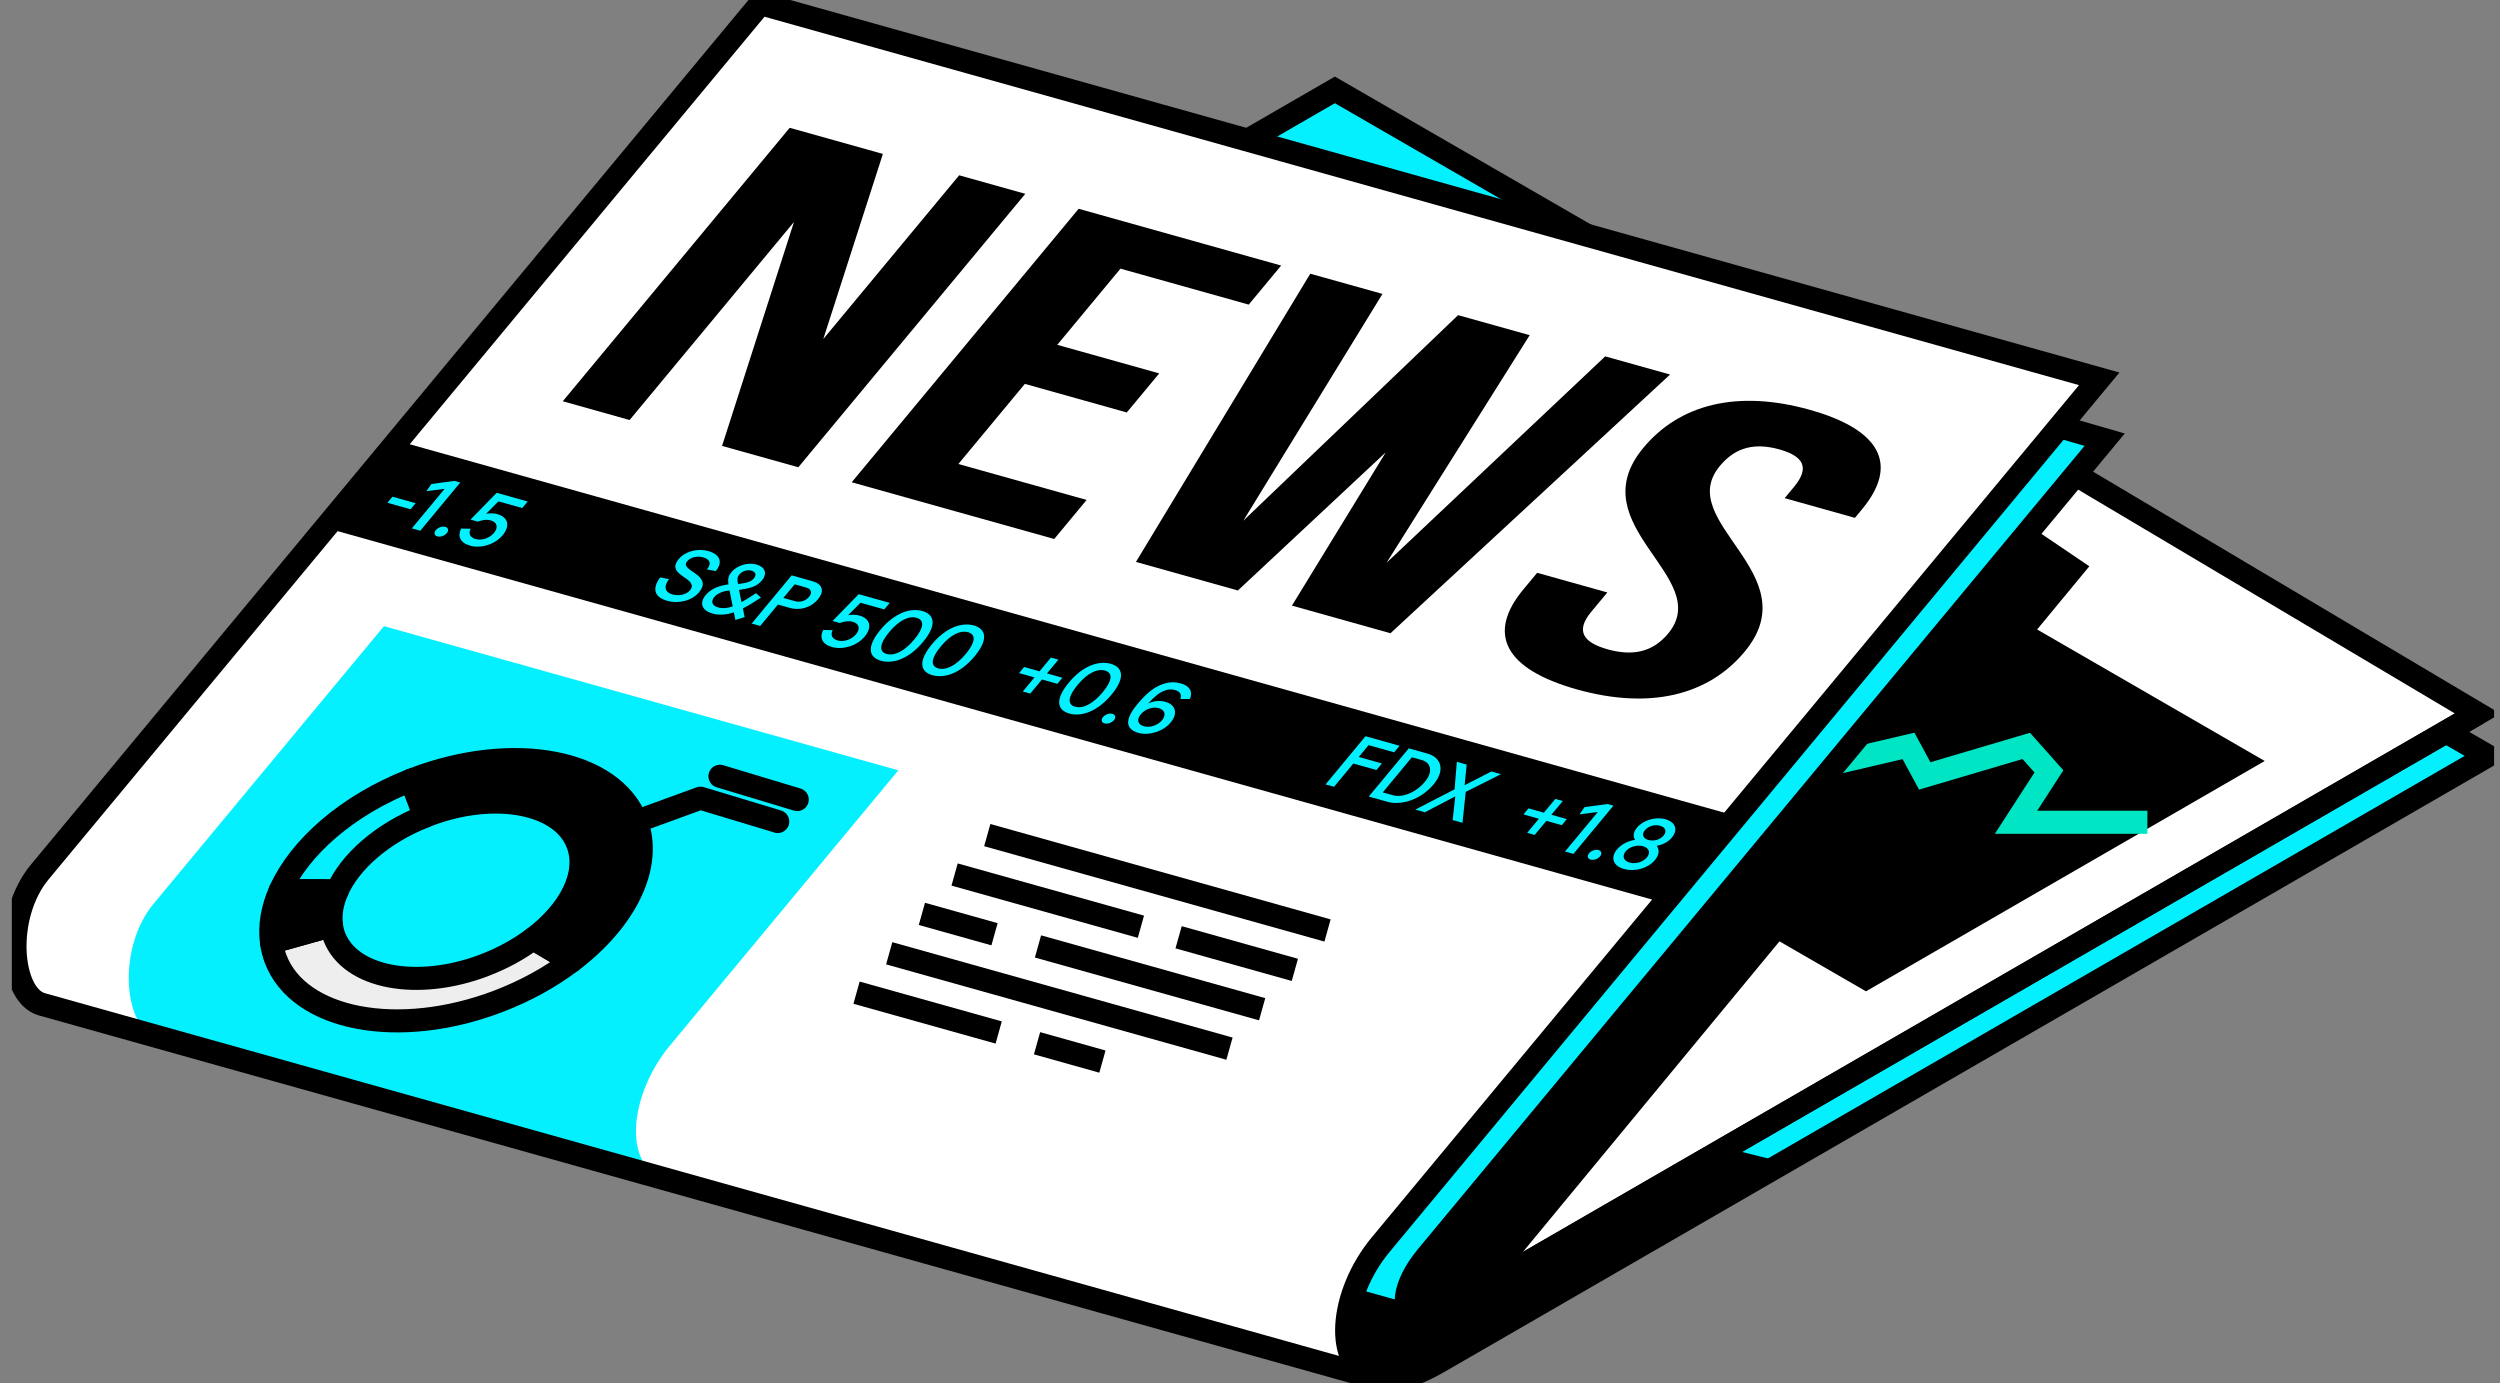 <svg width="141" height="78" viewBox="0 0 141 78" fill="none" xmlns="http://www.w3.org/2000/svg">
<rect x="0" y="0" width="141" height="78" fill="#808080" stroke="none"/>
<g clip-path="url(#clip0_234_5155)">
<path d="M77.618 77.734C78.439 78.012 79.801 77.588 81.084 76.846L140.306 42.632L75.287 5.07L10.267 42.634L61.768 72.389L77.618 77.737V77.734Z" fill="#05F0FF" stroke="black" stroke-width="1.3" stroke-miterlimit="10"/>
<path d="M100.62 65.562L77.8 59.872L66.028 73.821L77.621 77.732C78.442 78.01 79.804 77.586 81.086 76.843L100.62 65.559V65.562Z" fill="black"/>
<path d="M79.842 74.29C80.201 74.425 80.73 74.341 81.39 73.958L139.739 40.246L115.335 25.746L77.798 73.304L79.842 74.288V74.29Z" fill="white" stroke="black" stroke-width="1.3" stroke-miterlimit="10"/>
<path d="M117.838 31.939L113.023 28.677L77.8 73.306L79.844 74.29C80.203 74.425 80.731 74.341 81.392 73.958L84.707 72.042L117.84 31.937L117.838 31.939Z" fill="black"/>
<path d="M79.842 74.29C80.201 74.425 80.73 74.341 81.39 73.958L139.739 40.246" stroke="black" stroke-width="1.3" stroke-miterlimit="10"/>
<path d="M103.848 29.12L81.359 42.114L105.241 55.911L127.73 42.919L103.848 29.12Z" fill="black"/>
<path d="M121.113 46.377H113.703L115.56 43.506L114.28 42.069L108.556 43.762L107.639 42.069L100.866 43.657" stroke="#00E5C4" stroke-width="1.3" stroke-miterlimit="10"/>
<path d="M79.842 74.29C79.023 73.984 79.088 72.53 80.483 70.849L118.703 24.798L107.196 21.479L72.014 72.102L79.842 74.293V74.29Z" fill="#05F0FF" stroke="black" stroke-width="1.3" stroke-miterlimit="10"/>
<path d="M42.888 0.204L118.396 21.366L77.862 70.207C75.565 72.978 75.163 77.047 77.618 77.737L2.362 56.643C0.555 56.136 0.184 51.662 2.242 49.181L42.888 0.204Z" fill="white"/>
<path d="M21.658 35.316L50.666 43.446L37.781 58.971C35.483 61.742 35.081 65.811 37.537 66.5L8.778 58.44C6.971 57.932 6.6 53.458 8.658 50.977L21.655 35.316H21.658Z" fill="#05F0FF"/>
<path d="M27.325 54.438C23.534 55.882 19.741 55.159 18.853 52.824C18.776 52.62 18.724 52.412 18.695 52.199L15.309 53.15C15.352 53.468 15.428 53.779 15.543 54.083C16.859 57.544 22.481 58.617 28.1 56.476C29.658 55.882 31.051 55.104 32.226 54.215L30.07 52.939C29.285 53.525 28.359 54.043 27.325 54.435V54.438Z" fill="#EEEEEE" stroke="black" stroke-width="1.3" stroke-linecap="round" stroke-linejoin="round"/>
<path d="M35.891 46.334C34.575 42.873 28.953 41.801 23.334 43.942C23.281 43.961 23.228 43.982 23.176 44.004L23.951 46.044C24.004 46.023 24.056 46.001 24.109 45.98C27.9 44.535 31.693 45.259 32.581 47.594C33.227 49.291 32.16 51.373 30.071 52.939L32.227 54.215C35.283 51.899 36.841 48.834 35.891 46.334Z" fill="black" stroke="black" stroke-width="1.3" stroke-linecap="round" stroke-linejoin="round"/>
<path d="M15.8 50.233L19.016 50.245C19.741 48.604 21.546 47 23.951 46.044L23.176 44.004C19.588 45.41 16.893 47.795 15.802 50.233H15.8Z" fill="#05F0FF" stroke="black" stroke-width="1.3" stroke-linecap="round" stroke-linejoin="round"/>
<path d="M19.019 50.245L15.802 50.233C15.362 51.217 15.182 52.208 15.312 53.149L18.698 52.199C18.612 51.569 18.727 50.906 19.019 50.245Z" fill="black" stroke="black" stroke-width="1.3" stroke-linecap="round" stroke-linejoin="round"/>
<path d="M54.097 9.886L46.434 19.12L49.795 8.681L44.539 7.208L31.74 22.631L35.51 23.689L44.781 12.518L40.724 25.15L45.025 26.354L57.826 10.932L54.097 9.886Z" fill="black"/>
<path d="M63.55 23.263L65.381 21.06L59.63 19.448L63.194 15.152L70.428 17.18L72.257 14.977L60.836 11.775L48.035 27.2L59.458 30.399L61.286 28.196L54.052 26.17L57.802 21.651L63.55 23.263Z" fill="black"/>
<path d="M90.534 20.099L78.202 31.74L86.274 18.904L82.237 17.774L70.122 29.369L77.972 16.577L73.899 15.437L64.067 31.692L69.816 33.304L78.159 25.509L72.865 34.157L78.422 35.715L94.191 21.124L90.534 20.099Z" fill="black"/>
<path d="M102.067 23.112C97.994 21.97 94.73 22.793 92.681 25.262C89.024 29.669 96.718 32.557 94.083 35.732C93.169 36.836 92.001 36.994 90.668 36.621C89.335 36.247 88.826 35.617 89.74 34.513L90.654 33.414L86.696 32.306L85.911 33.251C83.862 35.72 84.826 37.73 88.936 38.882C93.049 40.036 96.352 39.221 98.401 36.752C102.058 32.346 94.366 29.456 96.998 26.283C97.912 25.179 99.023 24.975 100.356 25.346C101.689 25.72 102.103 26.352 101.186 27.456L100.655 28.095L104.618 29.207L105.02 28.721C107.069 26.252 106.145 24.254 102.067 23.112Z" fill="black"/>
<path d="M55.682 47.1L74.873 52.479" stroke="black" stroke-width="1.3" stroke-miterlimit="10"/>
<path d="M66.473 52.862L73.03 54.701" stroke="black" stroke-width="1.3" stroke-miterlimit="10"/>
<path d="M53.839 49.323L64.347 52.268" stroke="black" stroke-width="1.3" stroke-miterlimit="10"/>
<path d="M58.542 53.379L71.185 56.921" stroke="black" stroke-width="1.3" stroke-miterlimit="10"/>
<path d="M51.994 51.543L56.091 52.692" stroke="black" stroke-width="1.3" stroke-miterlimit="10"/>
<path d="M50.151 53.765L69.343 59.144" stroke="black" stroke-width="1.3" stroke-miterlimit="10"/>
<path d="M58.489 58.839L62.177 59.874" stroke="black" stroke-width="1.3" stroke-miterlimit="10"/>
<path d="M48.309 55.987L56.326 58.233" stroke="black" stroke-width="1.3" stroke-miterlimit="10"/>
<path d="M42.888 0.204L118.396 21.366L77.862 70.207C75.565 72.978 75.163 77.047 77.618 77.737L2.362 56.643C0.555 56.136 0.184 51.662 2.242 49.181L42.888 0.204Z" stroke="black" stroke-width="1.3" stroke-miterlimit="10"/>
<path d="M18.357 29.765L93.829 50.918L97.895 46.016L22.424 24.865L18.357 29.765Z" fill="black"/>
<path d="M22.136 28.014L23.443 28.38L23.158 28.723L21.852 28.356L22.136 28.014Z" fill="#05F0FF"/>
<path d="M23.701 29.932L23.227 29.8L25.078 27.571L24.046 27.703L24.333 27.296L25.63 27.123L25.958 27.214L23.704 29.932H23.701Z" fill="#05F0FF"/>
<path d="M24.584 29.896C24.706 29.748 24.941 29.666 25.116 29.714C25.286 29.762 25.324 29.92 25.202 30.069C25.075 30.22 24.838 30.301 24.668 30.253C24.493 30.205 24.46 30.047 24.584 29.894V29.896Z" fill="#05F0FF"/>
<path d="M26.504 30.77C25.935 30.61 25.796 30.222 26.011 29.81L26.547 29.822C26.404 30.088 26.514 30.315 26.818 30.401C27.174 30.502 27.61 30.356 27.866 30.049C28.11 29.755 28.045 29.453 27.684 29.353C27.428 29.281 27.179 29.336 26.949 29.42L26.538 29.305L28.012 27.794L29.761 28.285L29.455 28.653L28.113 28.277L27.414 28.981C27.612 28.941 27.832 28.936 28.045 28.996C28.689 29.175 28.768 29.681 28.352 30.184C27.911 30.715 27.112 30.948 26.504 30.775V30.77Z" fill="#05F0FF"/>
<path d="M37.23 32.564L37.73 32.662C37.393 33.122 37.534 33.416 37.929 33.527C38.264 33.62 38.699 33.555 38.922 33.287C39.13 33.036 38.989 32.832 38.67 32.614L38.455 32.463C38.029 32.166 37.981 31.891 38.278 31.534C38.642 31.096 39.338 30.907 39.956 31.082C40.592 31.259 40.779 31.7 40.394 32.176L40.367 32.207L39.87 32.116L39.889 32.092C40.166 31.745 39.996 31.529 39.661 31.436C39.322 31.34 38.946 31.427 38.764 31.649C38.606 31.838 38.673 31.963 38.991 32.193L39.216 32.346C39.688 32.674 39.767 32.993 39.429 33.4C39.029 33.881 38.278 34.068 37.63 33.886C37.017 33.714 36.696 33.294 37.232 32.569L37.23 32.564Z" fill="#05F0FF"/>
<path d="M41.476 34.971L41.39 34.535C40.978 34.674 40.569 34.712 40.181 34.602C39.58 34.434 39.434 34.006 39.801 33.563C40.107 33.194 40.578 33.029 41.083 32.959C41.043 32.669 41.076 32.483 41.248 32.274C41.564 31.893 42.167 31.7 42.663 31.838C43.151 31.975 43.295 32.346 42.976 32.732C42.677 33.093 42.313 33.172 41.682 33.273L41.821 33.962C42.117 33.797 42.373 33.634 42.639 33.455L42.919 33.702C42.514 33.97 42.213 34.159 41.897 34.315L41.998 34.806L41.471 34.968L41.476 34.971ZM40.504 34.26C40.765 34.331 41.043 34.3 41.325 34.202L41.146 33.299C40.801 33.337 40.468 33.45 40.277 33.682C40.088 33.912 40.148 34.159 40.504 34.26ZM41.622 32.94C42.103 32.878 42.349 32.827 42.519 32.621C42.675 32.435 42.629 32.255 42.376 32.183C42.117 32.111 41.842 32.229 41.694 32.408C41.574 32.552 41.574 32.686 41.624 32.94H41.622Z" fill="#05F0FF"/>
<path d="M43.876 34.097L42.873 35.304L42.395 35.169L44.649 32.451L45.826 32.782C46.362 32.933 46.535 33.311 46.133 33.797C45.716 34.298 45.084 34.437 44.556 34.288L43.876 34.097ZM44.185 33.723L44.833 33.905C45.137 33.991 45.444 33.888 45.633 33.661C45.826 33.428 45.757 33.218 45.467 33.136L44.821 32.954L44.182 33.723H44.185Z" fill="#05F0FF"/>
<path d="M46.922 36.491C46.353 36.331 46.212 35.943 46.429 35.529L46.965 35.541C46.822 35.806 46.932 36.034 47.236 36.12C47.595 36.221 48.03 36.075 48.284 35.768C48.528 35.474 48.464 35.172 48.102 35.071C47.846 34.999 47.597 35.055 47.367 35.138L46.956 35.023L48.43 33.512L50.179 34.003L49.873 34.372L48.531 33.996L47.832 34.7C48.03 34.659 48.251 34.655 48.464 34.715C49.107 34.894 49.186 35.399 48.77 35.9C48.33 36.432 47.53 36.664 46.922 36.491Z" fill="#05F0FF"/>
<path d="M49.656 35.522C50.445 34.571 51.343 34.272 52.015 34.461C52.705 34.655 52.858 35.241 52.066 36.197C51.271 37.155 50.374 37.459 49.687 37.267C48.993 37.073 48.861 36.482 49.656 35.522ZM51.573 36.058C52.123 35.395 52.14 34.968 51.697 34.844C51.254 34.719 50.702 34.985 50.144 35.658C49.601 36.314 49.562 36.76 50.005 36.882C50.462 37.009 51.025 36.717 51.573 36.058Z" fill="#05F0FF"/>
<path d="M52.561 36.336C53.351 35.385 54.248 35.086 54.921 35.275C55.61 35.469 55.763 36.056 54.971 37.011C54.176 37.971 53.279 38.273 52.592 38.082C51.898 37.888 51.766 37.296 52.561 36.336ZM54.478 36.872C55.028 36.209 55.045 35.783 54.602 35.658C54.16 35.533 53.607 35.799 53.049 36.472C52.506 37.128 52.468 37.572 52.91 37.696C53.367 37.823 53.93 37.531 54.478 36.872Z" fill="#05F0FF"/>
<path d="M58.767 38.323L58.106 39.118L57.685 39.001L58.345 38.206L57.477 37.962L57.759 37.619L58.628 37.864L59.272 37.088L59.693 37.205L59.049 37.981L59.918 38.225L59.635 38.568L58.767 38.323Z" fill="#05F0FF"/>
<path d="M60.282 38.498C61.071 37.547 61.969 37.248 62.641 37.437C63.331 37.631 63.484 38.218 62.692 39.174C61.897 40.132 61 40.436 60.313 40.244C59.619 40.05 59.487 39.456 60.282 38.498ZM62.199 39.035C62.749 38.371 62.766 37.945 62.323 37.821C61.88 37.696 61.328 37.962 60.77 38.635C60.227 39.291 60.188 39.734 60.631 39.858C61.088 39.988 61.651 39.693 62.199 39.035Z" fill="#05F0FF"/>
<path d="M62.212 40.443C62.334 40.294 62.569 40.213 62.744 40.261C62.914 40.309 62.952 40.467 62.83 40.615C62.703 40.766 62.466 40.847 62.296 40.8C62.121 40.749 62.086 40.594 62.212 40.44V40.443Z" fill="#05F0FF"/>
<path d="M64.199 41.334C63.792 41.219 63.503 40.958 63.682 40.462C63.749 40.256 63.9 40.017 64.144 39.72C64.719 39.028 65.156 38.73 65.585 38.582C65.972 38.448 66.284 38.458 66.602 38.546C67.09 38.683 67.294 39.008 67.109 39.425H66.571C66.664 39.181 66.556 38.999 66.279 38.92C66.078 38.862 65.891 38.869 65.666 38.958C65.379 39.063 65.118 39.279 64.747 39.686C65.039 39.533 65.405 39.492 65.726 39.583C66.339 39.755 66.427 40.263 66.028 40.745C65.599 41.262 64.802 41.501 64.199 41.334ZM65.539 40.622C65.788 40.323 65.695 40.036 65.36 39.94C65.03 39.846 64.592 39.983 64.34 40.285C64.101 40.572 64.156 40.859 64.513 40.96C64.853 41.056 65.29 40.919 65.539 40.62V40.622Z" fill="#05F0FF"/>
<path d="M76.328 43.063L75.239 44.375L74.761 44.241L77.015 41.523L78.934 42.062L78.628 42.43L77.187 42.026L76.632 42.694L77.939 43.06L77.633 43.429L76.326 43.063H76.328Z" fill="#05F0FF"/>
<path d="M79.456 42.208L80.507 42.502C81.272 42.718 81.533 43.422 80.858 44.234C80.133 45.108 79.025 45.438 78.259 45.223L77.199 44.926L79.454 42.208H79.456ZM78.559 44.852C79.078 44.998 79.841 44.722 80.363 44.092C80.844 43.513 80.703 43.01 80.188 42.866L79.628 42.711L77.987 44.691L78.559 44.852Z" fill="#05F0FF"/>
<path d="M82.077 44.914L80.361 45.812L79.825 45.661L82.039 44.516L82.166 42.967L82.721 43.123L82.604 44.286L84.111 43.513L84.652 43.664L82.666 44.662L82.484 46.406L81.929 46.25L82.077 44.914Z" fill="#05F0FF"/>
<path d="M87.215 46.296L86.554 47.091L86.133 46.973L86.793 46.178L85.925 45.934L86.207 45.592L87.076 45.836L87.72 45.06L88.141 45.177L87.497 45.953L88.366 46.197L88.084 46.54L87.215 46.296Z" fill="#05F0FF"/>
<path d="M88.741 48.159L88.268 48.025L90.118 45.795L89.086 45.927L89.373 45.52L90.67 45.347L90.998 45.438L88.744 48.156L88.741 48.159Z" fill="#05F0FF"/>
<path d="M89.625 48.125C89.748 47.977 89.982 47.895 90.157 47.943C90.327 47.991 90.365 48.149 90.243 48.298C90.116 48.449 89.879 48.53 89.709 48.482C89.534 48.432 89.499 48.274 89.625 48.123V48.125Z" fill="#05F0FF"/>
<path d="M91.602 49.014C90.965 48.837 90.822 48.365 91.197 47.91C91.437 47.622 91.815 47.431 92.217 47.366C92.092 47.177 92.112 46.935 92.325 46.679C92.676 46.255 93.373 46.049 93.93 46.205C94.502 46.365 94.653 46.803 94.299 47.232C94.086 47.488 93.775 47.644 93.44 47.704C93.605 47.922 93.581 48.216 93.339 48.508C92.966 48.959 92.222 49.186 91.602 49.011V49.014ZM92.887 48.355C93.095 48.104 93.026 47.828 92.667 47.728C92.313 47.63 91.898 47.761 91.688 48.017C91.482 48.267 91.552 48.549 91.903 48.647C92.274 48.753 92.676 48.607 92.887 48.353V48.355ZM92.767 46.83C92.581 47.055 92.662 47.289 92.963 47.373C93.282 47.462 93.638 47.352 93.825 47.127C94.012 46.901 93.954 46.664 93.626 46.573C93.303 46.482 92.954 46.605 92.767 46.83Z" fill="#05F0FF"/>
<path d="M35.891 46.334L39.504 45.017L43.865 46.334" stroke="black" stroke-width="1.3" stroke-linecap="round" stroke-linejoin="round"/>
<path d="M40.605 43.781L44.965 45.096" stroke="black" stroke-width="1.3" stroke-linecap="round" stroke-linejoin="round"/>
</g>
<defs>
<clipPath id="clip0_234_5155">
<rect width="140" height="78" fill="white" transform="translate(0.667)"/>
</clipPath>
</defs>
</svg>
